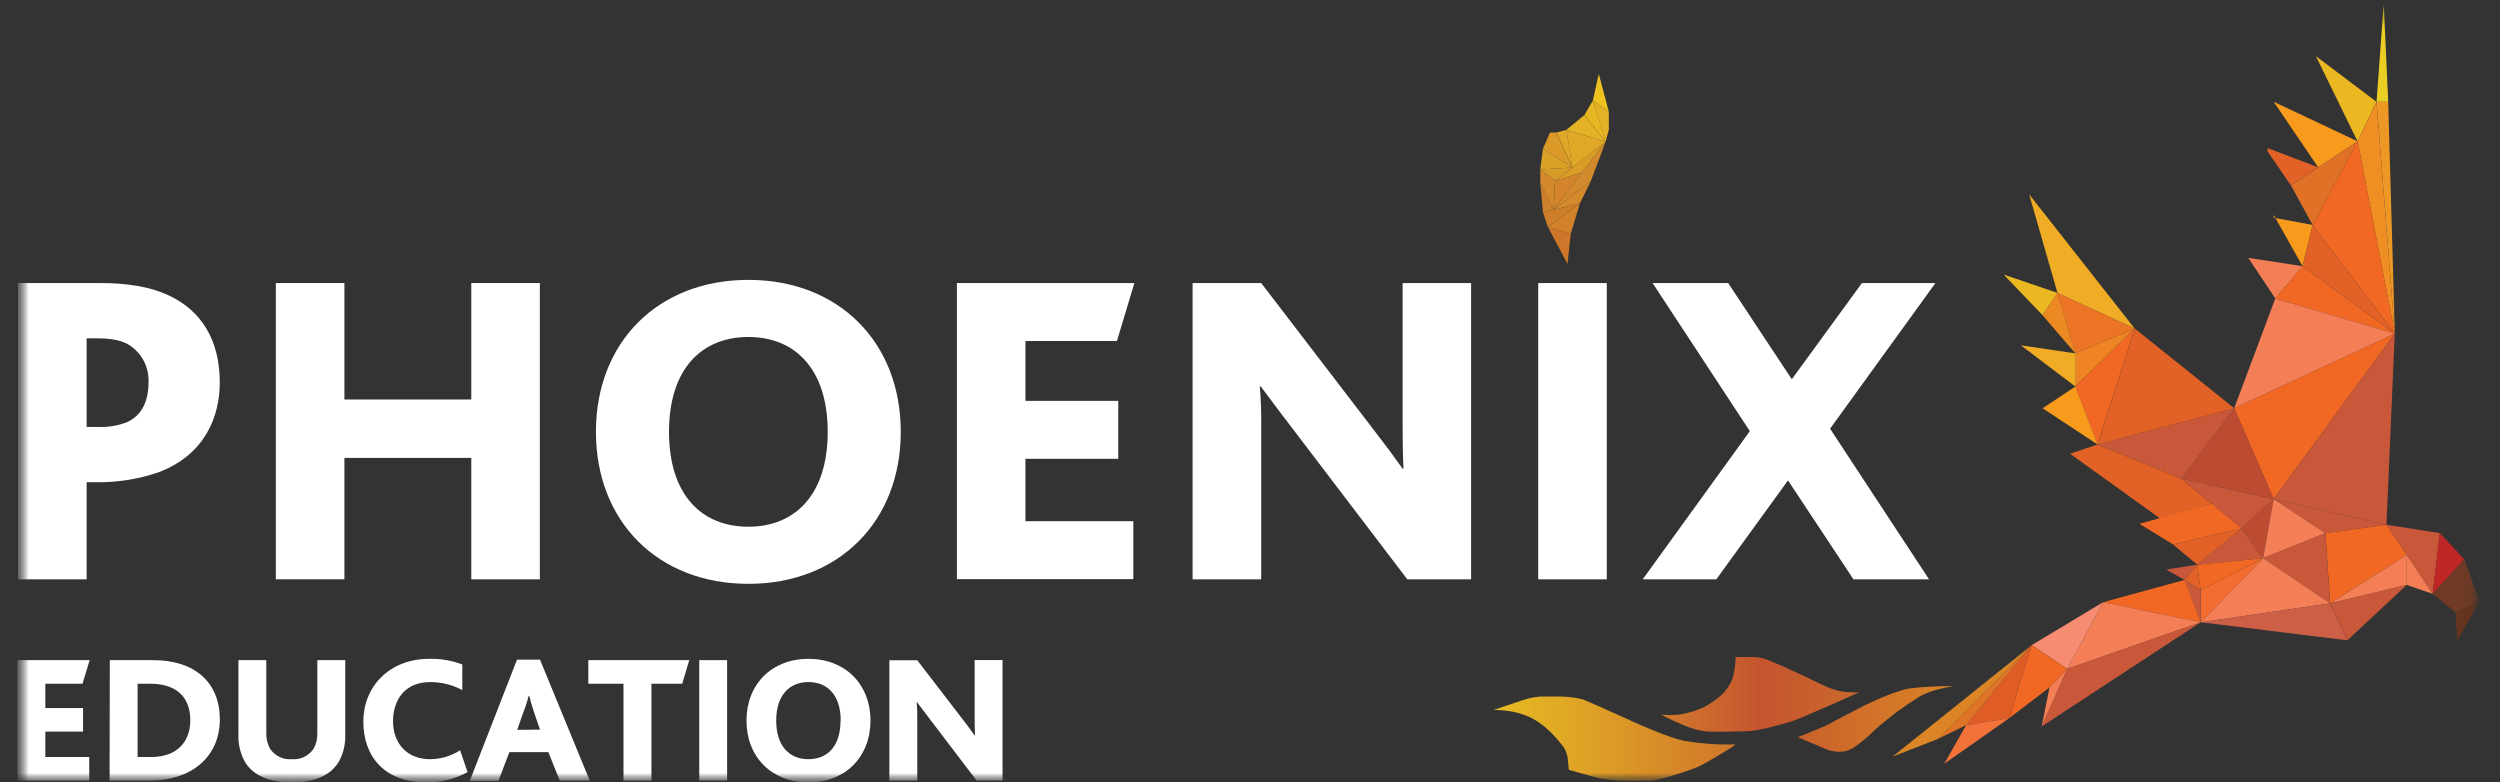 <svg width="131" height="41" viewBox="0 0 131 41" fill="none" xmlns="http://www.w3.org/2000/svg">
<rect x="0" y="0" width="131" height="41" fill="#333333" stroke="none"/>
<mask id="mask0_5404_2189" style="mask-type:luminance" maskUnits="userSpaceOnUse" x="0" y="0" width="131" height="41">
<path d="M130.081 0.166H0.914V40.999H130.081V0.166Z" fill="white"/>
</mask>
<g mask="url(#mask0_5404_2189)">
<mask id="mask1_5404_2189" style="mask-type:luminance" maskUnits="userSpaceOnUse" x="0" y="0" width="130" height="41">
<path d="M129.924 0.166H0.914V40.999H129.924V0.166Z" fill="white"/>
</mask>
<g mask="url(#mask1_5404_2189)">
<path d="M81.117 11.906L82.137 13.831L82.308 12.247L81.117 11.906Z" fill="#CE762A"/>
<path d="M82.787 10.65L82.308 12.248L81.117 11.907L82.787 10.65Z" fill="#D2822B"/>
<path d="M80.852 11.132L82.785 10.65L81.115 11.907L80.852 11.132Z" fill="#CE7E29"/>
<path d="M80.711 9.564L81.403 10.994L80.851 11.132L80.711 9.564Z" fill="#CC8029"/>
<path d="M83.368 9.473L81.406 10.993L82.788 10.65L83.368 9.473Z" fill="#D68A2B"/>
<path d="M84.134 7.424L83.368 9.473L81.406 10.993L84.134 7.424Z" fill="#D38A2C"/>
<path d="M80.711 8.883L81.484 9.474L81.403 10.995L80.711 9.565V8.883Z" fill="#D4882B"/>
<path d="M82.906 9.031L81.488 9.473L81.406 10.993L82.906 9.031Z" fill="#D4842C"/>
<path d="M81.484 9.473L84.131 7.424L82.903 9.031L81.484 9.473Z" fill="#DB9C27"/>
<path d="M82.383 8.777L80.711 8.882L81.484 9.473L82.383 8.777Z" fill="#D79B29"/>
<path d="M84.303 5.857L83.776 3.871L83.469 5.252L84.303 5.857Z" fill="#EDC221"/>
<path d="M84.303 6.803L84.133 7.424L83.469 5.252L84.303 5.857V6.803Z" fill="#E4B325"/>
<path d="M83.023 6.027L83.473 5.252L84.137 7.424L83.023 6.027Z" fill="#E7B723"/>
<path d="M82.078 6.803L83.022 6.027L84.135 7.424L82.078 6.803Z" fill="#E3B225"/>
<path d="M82.388 8.777L82.078 6.803L84.135 7.424L82.388 8.777Z" fill="#E0A826"/>
<path d="M81.555 6.943L82.081 6.803L82.391 8.777L81.555 6.943Z" fill="#E0A628"/>
<path d="M80.852 7.791L81.222 6.943H81.548L82.384 8.777L80.852 7.791Z" fill="#DB9A28"/>
<path d="M80.851 7.791L82.383 8.777L80.711 8.882L80.851 7.791Z" fill="#DBA127"/>
<path d="M123.537 7.408L121.352 2.941L124.527 5.333L123.537 7.408Z" fill="#ECB821"/>
<path d="M124.531 5.333L124.908 0.166L125.141 5.333H124.531Z" fill="#EACE23"/>
<path d="M125.141 5.332H124.531V5.334L125.49 17.479L125.141 5.332Z" fill="#ED9724"/>
<path d="M124.529 5.336L123.539 7.408L125.488 17.483V17.481L124.529 5.336Z" fill="#EE8E23"/>
<path d="M120.047 9.716L123.541 7.408L121.181 11.788L120.047 9.716Z" fill="#E07227"/>
<path d="M118.82 7.933L120.044 9.715L121.474 8.769L118.82 7.758" fill="#E26126"/>
<path d="M121.472 8.768L119.141 5.332L123.536 7.406L121.472 8.768Z" fill="#F89A1C"/>
<path d="M121.18 11.788L125.49 17.483L123.54 7.408L121.18 11.788Z" fill="#F16824"/>
<path d="M120.656 13.948L121.18 11.787L125.489 17.482L120.656 13.948Z" fill="#E26126"/>
<path d="M119.141 11.409L121.176 11.787L120.652 13.948L119.141 11.262" fill="#F89A1C"/>
<path d="M117.805 13.512L120.656 13.948L119.23 15.642L117.805 13.512Z" fill="#F47E55"/>
<path d="M125.487 17.484L119.227 15.643L120.653 13.949L125.487 17.484Z" fill="#F16824"/>
<path d="M117.07 21.394L119.224 15.643L125.484 17.483L117.07 21.394Z" fill="#F47E55"/>
<path d="M119.139 26.154L117.07 21.393L125.484 17.482L119.139 26.154Z" fill="#F16824"/>
<path d="M125.05 27.497L125.486 17.482L119.141 26.154L125.05 27.497Z" fill="#C9583A"/>
<path d="M114.312 25.079L117.077 21.393L119.146 26.153L114.312 25.079Z" fill="#BD4B31"/>
<path d="M109.914 23.292L117.077 21.393L114.311 25.079L109.914 23.292Z" fill="#C9583A"/>
<path d="M111.866 17.219L109.914 23.292L117.077 21.393L111.866 17.219Z" fill="#E26126"/>
<path d="M107.812 15.351L111.861 17.22L106.328 10.184L107.812 15.351Z" fill="#EFAC24"/>
<path d="M107.03 16.517L107.815 15.349L104.992 14.387L107.03 16.517Z" fill="#ECB821"/>
<path d="M108.745 18.517L107.812 15.35L111.862 17.218L108.745 18.517Z" fill="#EC7525"/>
<path d="M108.748 18.517L107.031 16.518L107.816 15.35L108.748 18.517Z" fill="#EC8923"/>
<path d="M108.742 20.256V18.517L111.859 17.219L108.742 20.256Z" fill="#EE8423"/>
<path d="M109.907 23.292L108.742 20.256L111.859 17.219L109.907 23.292Z" fill="#F16824"/>
<path d="M105.898 18.096L108.751 18.519V20.257L105.898 18.096Z" fill="#EFAC24"/>
<path d="M107.031 21.393L108.748 20.256L109.913 23.293L107.031 21.393Z" fill="#F89A1C"/>
<path d="M119.141 26.154L121.847 27.937L125.051 27.497L119.141 26.154Z" fill="#C9583A"/>
<path d="M127.47 31.119L125.055 27.498L127.85 27.937L127.47 31.119Z" fill="#C9583A"/>
<path d="M129.129 29.307L127.849 27.936L127.469 31.117L129.129 29.307Z" fill="#C02626"/>
<path d="M126.11 29.079L122.099 31.616L121.852 27.937L125.055 27.498L126.11 29.079Z" fill="#F16824"/>
<path d="M126.114 30.65L122.102 31.615L126.114 29.078V30.65Z" fill="#F47E55"/>
<path d="M115.88 26.388L113.202 27.178L108.469 23.774L109.91 23.293L114.308 25.08L115.88 26.388Z" fill="#E26126"/>
<path d="M117.451 27.692L114.312 25.08L119.146 26.155L117.451 27.692Z" fill="#C9583A"/>
<path d="M118.586 29.25L119.14 26.154L117.445 27.691L118.586 29.25Z" fill="#BD4B31"/>
<path d="M121.848 27.937L118.586 29.25L119.141 26.154L121.848 27.937Z" fill="#F47E55"/>
<path d="M112.102 27.447L113.868 28.529L117.453 27.69L115.887 26.387L112.102 27.447Z" fill="#F16824"/>
<path d="M115.133 29.591L117.446 27.691L118.587 29.25L115.133 29.591Z" fill="#C9583A"/>
<path d="M115.138 29.591L113.867 28.53L117.452 27.691L115.138 29.591Z" fill="#E26126"/>
<path d="M122.094 31.615L118.586 29.248L121.848 27.936L122.094 31.615Z" fill="#C9583A"/>
<path d="M128.683 32.1L129.924 31.516L129.129 29.307L127.469 31.117L128.683 32.1Z" fill="#703A26"/>
<path d="M128.757 33.59L129.922 31.518L128.68 32.102L128.757 33.59Z" fill="#68341D"/>
<path d="M126.109 30.65V29.078L127.469 31.117L126.109 30.65Z" fill="#F47E55"/>
<path d="M123.002 33.552L122.102 31.615L126.114 30.65L123.002 33.552Z" fill="#C9583A"/>
<path d="M115.32 32.607L118.591 29.25L122.098 31.616L115.32 32.607Z" fill="#F47E55"/>
<path d="M115.32 32.606L122.997 33.552L122.098 31.615L115.32 32.606Z" fill="#CC5F46"/>
<path d="M115.32 30.93L118.591 29.25L115.32 32.607V30.93Z" fill="#F36D32"/>
<path d="M115.317 30.93L115.133 29.591L118.587 29.25L115.317 30.93Z" fill="#F16824"/>
<path d="M114.469 30.386L115.131 29.59L115.315 30.928L114.469 30.386Z" fill="#E26126"/>
<path d="M113.508 29.842L115.13 29.59L114.468 30.386L113.508 29.842Z" fill="#C9583A"/>
<path d="M115.315 32.606L114.469 30.387L115.315 30.929V32.606Z" fill="#C9583A"/>
<path d="M110.203 31.555L114.473 30.387L115.319 32.606L110.203 31.555Z" fill="#F16824"/>
<path d="M108.32 35.049L110.204 31.555L115.32 32.606L108.32 35.049Z" fill="#F47E55"/>
<path d="M106.984 38.067L115.317 32.605L108.317 35.049L106.984 38.067Z" fill="#C9583A"/>
<path d="M106.461 33.804L110.202 31.555L108.318 35.049L106.461 33.804Z" fill="#F68D72"/>
<path d="M107.392 36.023L108.317 35.049L106.984 38.067L107.392 36.023Z" fill="#F47E55"/>
<path d="M107.392 36.024L105.281 37.631L106.46 33.805L108.317 35.05L107.392 36.024Z" fill="#F16824"/>
<path d="M103.023 37.995L106.459 33.805L105.28 37.631L103.023 37.995Z" fill="#E05C26"/>
<path d="M101.875 40.025L105.283 37.631L103.026 37.995L101.875 40.025Z" fill="#F37239"/>
<path d="M101.539 38.724L106.462 33.805L103.026 37.995L101.539 38.724Z" fill="#DD7427"/>
<path d="M99.172 39.645L106.465 33.805L101.542 38.724L99.172 39.645Z" fill="#DC8527"/>
<path d="M102.357 35.957C102.357 35.957 101.162 36.123 100.533 36.531C99.755 37.016 99.018 37.563 98.328 38.167C97.981 38.52 97.605 38.842 97.201 39.129C96.976 39.294 96.705 39.386 96.426 39.393C96.186 39.402 95.947 39.359 95.727 39.267C95.386 39.138 94.203 38.624 94.203 38.624C94.203 38.624 95.561 38.099 95.834 37.942C96.106 37.786 97.697 36.968 97.697 36.968C97.697 36.968 99.221 36.209 100.055 36.074C100.819 35.985 101.588 35.946 102.357 35.957Z" fill="url(#paint0_linear_5404_2189)"/>
<path d="M97.202 36.374C97.202 36.374 94.311 37.668 93.903 37.794C93.496 37.92 92.135 38.319 91.476 38.319C90.816 38.319 89.631 38.399 89.116 38.282C88.738 38.201 88.371 38.077 88.021 37.911C87.525 37.707 87.031 37.443 87.031 37.443C87.357 37.474 87.685 37.474 88.01 37.443C88.456 37.369 88.891 37.236 89.303 37.046C89.621 36.877 89.916 36.671 90.186 36.432C90.439 36.204 90.638 35.921 90.768 35.605C90.867 35.283 90.926 34.949 90.942 34.612V34.428H91.942C92.144 34.439 92.343 34.478 92.534 34.544L93.358 34.886C93.621 34.991 95.639 35.953 95.639 35.953C95.935 36.092 96.248 36.191 96.57 36.247C96.96 36.287 97.407 36.287 97.407 36.287L97.202 36.374Z" fill="url(#paint1_linear_5404_2189)"/>
<path d="M90.786 39.137C90.786 39.137 89.428 39.976 89 40.17C88.571 40.364 86.915 40.901 86.477 40.91C86.039 40.92 85.08 40.91 85.08 40.91C84.643 40.897 84.209 40.851 83.779 40.773C83.341 40.667 82.207 40.336 82.207 40.336L82.137 39.663C82.101 39.476 82.029 39.297 81.925 39.137C81.729 38.877 81.514 38.63 81.285 38.399C80.987 38.095 80.646 37.837 80.274 37.631C79.932 37.467 79.57 37.349 79.198 37.28C78.89 37.226 78.578 37.2 78.266 37.201L79.77 36.696C80.066 36.594 80.373 36.529 80.684 36.5C81.052 36.5 81.848 36.5 81.848 36.5C82.218 36.51 82.586 36.56 82.945 36.647C83.255 36.764 85.701 37.874 85.701 37.874C85.701 37.874 87.497 38.691 88.303 38.827C88.929 38.929 89.561 38.99 90.195 39.011H90.933L90.786 39.137Z" fill="url(#paint2_linear_5404_2189)"/>
<path d="M0.945 14.832H5.269C6.655 14.832 7.852 15.021 8.817 15.467C10.554 16.269 11.516 17.824 11.516 20.039C11.516 21.828 10.743 23.83 8.299 24.751C7.219 25.119 6.082 25.294 4.94 25.267H4.54V30.357H0.945V14.832ZM5.15 22.37C5.672 22.395 6.193 22.307 6.678 22.111C7.431 21.758 7.782 21.027 7.782 20.039C7.801 19.645 7.714 19.253 7.53 18.905C7.346 18.556 7.072 18.264 6.736 18.058C6.338 17.824 5.805 17.729 5.092 17.729H4.54V22.37H5.15Z" fill="white"/>
<path d="M14.453 14.832H18.047V20.934H24.696V14.832H28.288V30.357H24.696V23.994H18.047V30.355H14.453V14.832Z" fill="white"/>
<path d="M31.227 22.629C31.227 17.918 34.488 14.666 39.214 14.666C43.941 14.666 47.2 17.92 47.2 22.629C47.2 27.339 43.938 30.593 39.214 30.593C34.49 30.593 31.227 27.341 31.227 22.629ZM43.372 22.629C43.372 19.331 41.656 17.658 39.214 17.658C36.773 17.658 35.056 19.322 35.056 22.629C35.056 25.937 36.771 27.6 39.214 27.6C41.658 27.6 43.372 25.928 43.372 22.629Z" fill="white"/>
<path d="M50.141 14.832H59.442L58.527 17.869H53.733V21.004H58.596V24.041H53.733V27.311H59.386V30.348H50.141V14.832Z" fill="white"/>
<path d="M73.743 30.357L67.519 22.181C67.025 21.546 66.587 20.934 66.061 20.249H66.014C66.077 20.986 66.101 21.725 66.087 22.464V30.357H62.492V14.832H66.087L72.099 22.676C72.593 23.312 73.031 23.9 73.497 24.561H73.543C73.497 23.76 73.497 22.63 73.497 22.018V14.832H77.086V30.357H73.743Z" fill="white"/>
<path d="M80.602 14.832H84.196V30.357H80.602V14.832Z" fill="white"/>
<path d="M91.692 22.592L86.596 14.832H90.556L93.891 19.873L97.565 14.832H101.417L95.896 22.464L101.082 30.357H97.122L93.691 25.174L89.933 30.357H86.078L91.692 22.592Z" fill="white"/>
<path d="M0.914 34.592H4.697L4.324 35.828H2.375V37.101H4.352V38.336H2.375V39.668H4.676V40.904H0.914V34.592Z" fill="white"/>
<path d="M5.754 34.592H8.025C10.231 34.592 11.519 35.779 11.519 37.694C11.519 39.687 9.991 40.904 7.862 40.904H5.742L5.754 34.592ZM7.909 39.668C9.369 39.668 9.972 38.778 9.972 37.743C9.972 36.517 9.236 35.828 7.876 35.828H7.21V39.668H7.909Z" fill="white"/>
<path d="M12.799 39.859C12.583 39.437 12.478 38.965 12.494 38.491V34.592H13.954V38.404C13.945 38.69 14.011 38.974 14.145 39.227C14.27 39.413 14.441 39.563 14.643 39.661C14.844 39.758 15.068 39.8 15.291 39.782C15.514 39.801 15.739 39.759 15.94 39.661C16.142 39.563 16.313 39.413 16.437 39.227C16.573 38.974 16.639 38.69 16.628 38.404V34.592H18.091V38.491C18.108 38.966 18.002 39.437 17.784 39.859C17.346 40.644 16.468 40.999 15.291 40.999C14.115 40.999 13.23 40.644 12.799 39.859Z" fill="white"/>
<path d="M24.502 40.461C23.84 40.823 23.096 41.008 22.342 40.998C20.164 40.998 19.039 39.657 19.039 37.807C19.039 35.999 20.376 34.523 22.505 34.523C23.092 34.509 23.676 34.61 24.224 34.819V36.16C23.707 35.883 23.129 35.739 22.543 35.74C21.187 35.74 20.595 36.707 20.595 37.788C20.595 38.968 21.341 39.781 22.524 39.781C23.087 39.783 23.638 39.62 24.11 39.314L24.502 40.461Z" fill="white"/>
<path d="M27.091 34.565H28.296L30.902 40.904H29.332L28.733 39.412H26.691L26.117 40.916H24.617L27.091 34.565ZM28.296 38.232L27.997 37.361C27.855 36.928 27.778 36.66 27.732 36.459H27.701C27.624 36.769 27.525 37.074 27.406 37.37L27.101 38.244L28.296 38.232Z" fill="white"/>
<path d="M32.671 35.828H30.828V34.592H36.118L35.748 35.828H34.134V40.904H32.671V35.828Z" fill="white"/>
<path d="M36.641 34.592H38.101V40.899H36.641V34.592Z" fill="white"/>
<path d="M39.117 37.761C39.117 35.846 40.445 34.523 42.364 34.523C44.284 34.523 45.612 35.846 45.612 37.761C45.612 39.677 44.284 40.999 42.364 40.999C40.445 40.999 39.117 39.677 39.117 37.761ZM44.053 37.761C44.053 36.42 43.355 35.74 42.364 35.74C41.374 35.74 40.673 36.42 40.673 37.761C40.673 39.102 41.372 39.782 42.364 39.782C43.357 39.782 44.044 39.102 44.044 37.761H44.053Z" fill="white"/>
<path d="M51.177 40.904L48.647 37.58C48.447 37.321 48.265 37.073 48.053 36.795H48.034C48.06 37.094 48.071 37.395 48.065 37.695V40.904H46.602V34.597H48.065L50.508 37.776C50.708 38.036 50.89 38.274 51.072 38.543H51.09C51.072 38.218 51.072 37.758 51.072 37.508V34.588H52.532V40.895L51.177 40.904Z" fill="white"/>
</g>
</g>
<defs>
<linearGradient id="paint0_linear_5404_2189" x1="94.194" y1="37.674" x2="102.357" y2="37.674" gradientUnits="userSpaceOnUse">
<stop stop-color="#C9612B"/>
<stop offset="1" stop-color="#DB8427"/>
</linearGradient>
<linearGradient id="paint1_linear_5404_2189" x1="87.031" y1="36.388" x2="97.407" y2="36.388" gradientUnits="userSpaceOnUse">
<stop stop-color="#D17A2D"/>
<stop offset="0.51" stop-color="#C5542E"/>
<stop offset="1" stop-color="#CB6A2C"/>
</linearGradient>
<linearGradient id="paint2_linear_5404_2189" x1="78.266" y1="38.705" x2="90.942" y2="38.705" gradientUnits="userSpaceOnUse">
<stop stop-color="#E7BC22"/>
<stop offset="1" stop-color="#D0762A"/>
</linearGradient>
</defs>
</svg>
